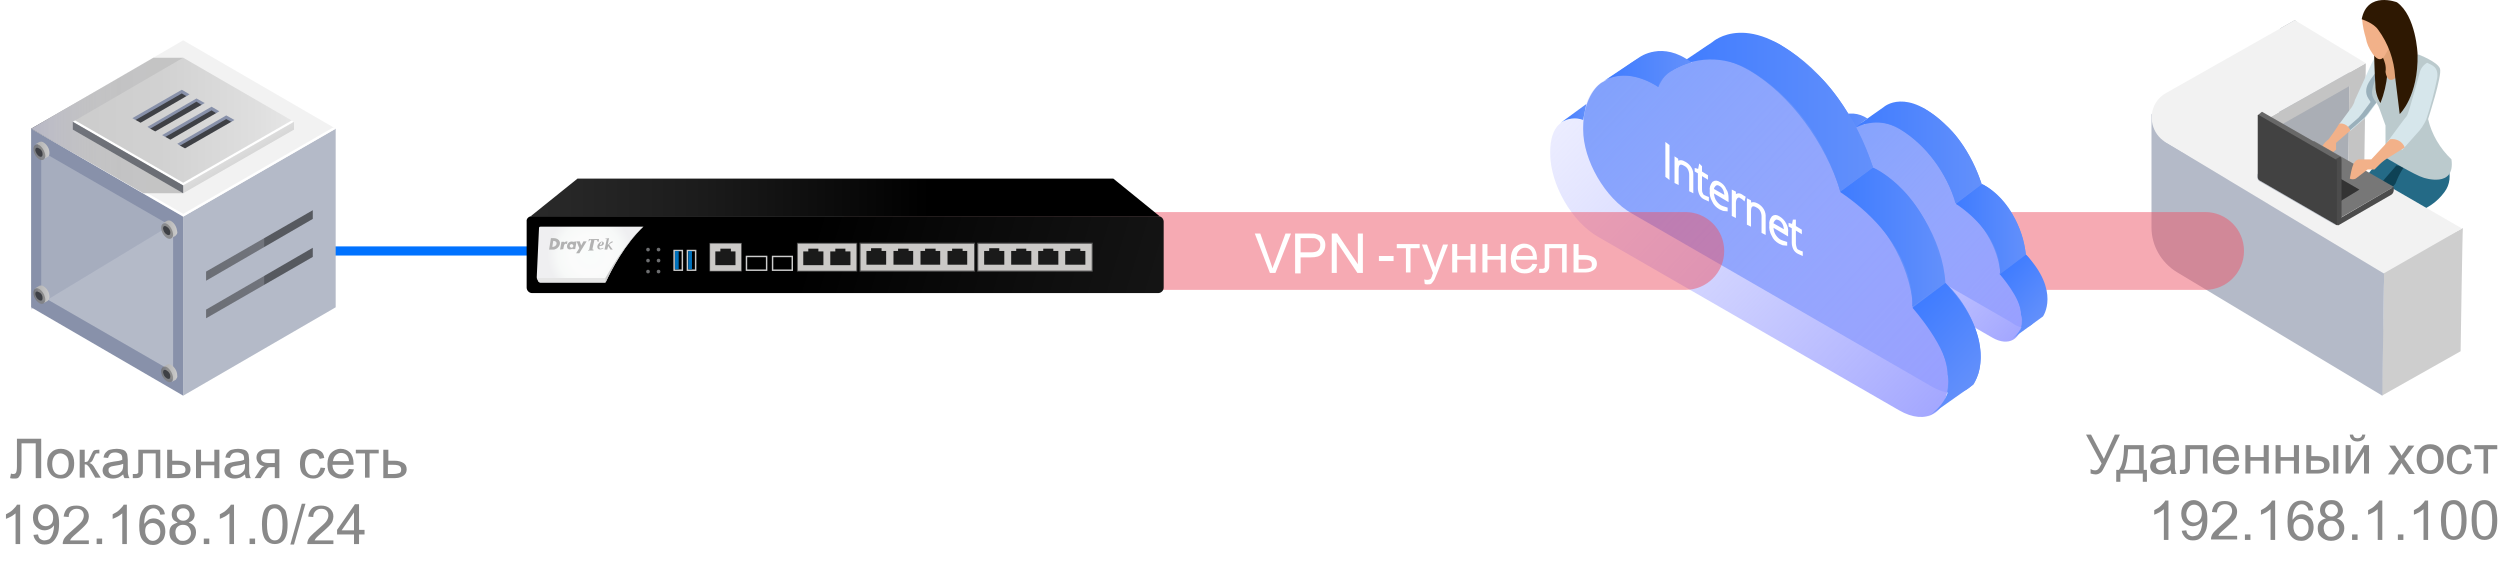 <?xml version="1.0" encoding="UTF-8"?> <!-- Generator: Adobe Illustrator 25.3.1, SVG Export Plug-In . SVG Version: 6.00 Build 0) --> <svg xmlns="http://www.w3.org/2000/svg" xmlns:xlink="http://www.w3.org/1999/xlink" id="圖層_1" x="0px" y="0px" viewBox="0 0 545.9 124.6" style="enable-background:new 0 0 545.9 124.6;" xml:space="preserve"> <style type="text/css"> .st0{fill:#F2B189;} .st1{fill:#246A86;} .st2{fill:#0E4255;} .st3{fill:#AAAEB5;} .st4{fill:#C4C4C4;} .st5{fill:#CECECE;} .st6{fill:#B4BAC8;} .st7{fill:#F2F2F2;} .st8{fill:#D6E6EB;} .st9{fill:#9AB0BB;} .st10{fill:#BBCACD;} .st11{fill:#2E1802;} .st12{fill:#E2A479;} .st13{fill:#777777;} .st14{fill:#333333;} .st15{fill:#4C4C4C;} .st16{fill:#BDC2CB;} .st17{fill:#686868;} .st18{fill:#424242;} .st19{opacity:0.5;} .st20{fill:url(#SVGID_1_);} .st21{enable-background:new ;} .st22{fill:#898989;} .st23{fill:#6390FB;} .st24{fill:url(#SVGID_2_);} .st25{fill:url(#SVGID_3_);} .st26{fill:url(#SVGID_4_);} .st27{fill:url(#SVGID_5_);} .st28{fill:url(#SVGID_6_);} .st29{fill:url(#SVGID_7_);} .st30{fill:url(#SVGID_8_);} .st31{fill:url(#SVGID_9_);} .st32{fill:url(#SVGID_10_);} .st33{fill:url(#SVGID_11_);} .st34{fill:url(#SVGID_12_);} .st35{fill:url(#SVGID_13_);} .st36{fill:#FFFFFF;stroke:#FFFFFF;stroke-width:0.5;stroke-miterlimit:10;} .st37{fill:url(#SVGID_14_);} .st38{fill:#FFFFFF;} .st39{fill:none;stroke:#0072FF;stroke-width:2;stroke-linecap:round;} .st40{fill:#8891AA;} .st41{fill:url(#SVGID_15_);} .st42{fill:url(#SVGID_16_);} .st43{fill:url(#SVGID_17_);} .st44{opacity:0.78;fill:url(#SVGID_18_);enable-background:new ;} .st45{fill:url(#SVGID_19_);} .st46{fill:url(#SVGID_20_);} .st47{fill:url(#SVGID_21_);} .st48{fill:#3E4045;} .st49{opacity:0.32;} .st50{fill:url(#SVGID_22_);} .st51{opacity:0.78;fill:url(#SVGID_23_);enable-background:new ;} .st52{fill:url(#SVGID_24_);} .st53{opacity:0.78;fill:url(#SVGID_25_);enable-background:new ;} .st54{fill:url(#SVGID_26_);} .st55{opacity:0.78;fill:url(#SVGID_27_);enable-background:new ;} .st56{fill:url(#SVGID_28_);} .st57{opacity:0.78;fill:url(#SVGID_29_);enable-background:new ;} .st58{fill:url(#SVGID_30_);} .st59{fill:url(#SVGID_31_);} .st60{stroke:#CCCCCC;stroke-width:0.319;stroke-miterlimit:10;} .st61{fill:#CBC9C7;stroke:#4D4D4D;stroke-width:0.12;stroke-miterlimit:10;} .st62{fill:#CBC9C7;stroke:#4D4D4D;stroke-width:0.229;stroke-miterlimit:10;} .st63{fill:#1A1A1A;} .st64{fill:#CBC9C7;stroke:#4D4D4D;stroke-width:0.165;stroke-miterlimit:10;} .st65{fill:#6D6E70;} .st66{fill:url(#SVGID_32_);} .st67{fill-rule:evenodd;clip-rule:evenodd;fill:#B2B2B2;} .st68{fill:#E5E5E5;} .st69{fill:#CBCBCB;} .st70{fill:#0071BC;} </style> <path class="st0" d="M516,65.3c-0.4,2.2-1.1,4.3-2.3,6.2c0,0-0.2-0.2-0.5,1.6c0,0-1.3,1.6,0.5,1.6c0.7,0,1.5-0.1,2.2-0.3 c2.5-0.5,2.5-3,2.8-5.2v-4L516,65.3z"></path> <path class="st0" d="M510.4,62.3c1.3,0.6,2.1,2,1.9,3.4c-0.2,1.4-0.2,2.8,0,4.2c0,0.8-0.2,1.6-0.4,2.4c0,0,0.5,2-1.1,1.3 c-0.8-0.6-1.6-1.2-2.2-2c-1-0.9-0.7-1.6-0.3-2.8c0.3-0.8,0.6-1.7,0.8-2.5l1.3-4.1L510.4,62.3z"></path> <path class="st1" d="M523.3,34.2l-2.7-0.6c0,0-7.7,9.8-9.7,11.7s-1.9,2.5-1.6,4.6c0.3,1.1,0.5,2.2,0.5,3.4 c-0.1,1.4-0.3,9.3-0.8,11.5c0,0,0.9,1.4,3,0.6c0,0,1.5-0.3,1.8-1.2s1.4-11.9,0.8-13.8s10.3-7.9,10.3-7.9l5-3.9L523.3,34.2z"></path> <path class="st2" d="M525,42.4l5-3.9l-2.7-1.7l-4-0.7l-10.8,12.4c-0.2,0.9-0.2,1.8,0,2.7l-0.6,14.1h0.1c0,0,1.5-0.3,1.8-1.2 s1.4-11.9,0.8-13.8S525,42.4,525,42.4z"></path> <path class="st1" d="M531.3,34.2c0.9,0.4,2.8,1.3,3.2,2.1c0.7,1.9,0.5,4-0.7,5.6c-0.8,1.1-1.8,2.1-3,2.9l-9.2,5.5l-0.4,0.2 c0,0-0.4,13.4-1.9,17c-1.3,1.3-3.3,1.3-4.6,0l0,0c0,0,0.9-11.4,0.7-13.3s-0.7-5,0.8-6.2l6.8-7.8C523.1,40.4,525.5,31.8,531.3,34.2z"></path> <polygon class="st3" points="501.1,4.4 513.1,14.8 512.7,42.6 497.5,33.2 497.9,6.2 "></polygon> <polygon class="st4" points="516.6,13.8 516.2,40.6 512.7,42.6 513,18.8 482.9,35.9 482.5,59.6 479,61.6 479.4,34.8 "></polygon> <path class="st5" d="M537.8,49.8l-17.2,9l-0.5,27.6l17.2-9.7C537.3,76.7,537.7,49.8,537.8,49.8z"></path> <path class="st6" d="M469.8,24.8l2.9,6.1l47.9,27.9l-0.4,27.6l-44.9-27c-3.4-2.1-5.5-5.8-5.5-9.7L469.8,24.8z"></path> <path class="st7" d="M473,20.3l28.1-15.9l15.5,9.4l-21,11.8l42,24.3l-17.1,9.8L472.8,31c-2.9-1.8-3.8-5.6-2.1-8.5 C471.3,21.5,472.1,20.8,473,20.3z"></path> <path class="st8" d="M519.1,11.9c0,0-0.3,0.1-1.3,2.1l-3.6,7.9c-0.1,0.5-0.3,0.9-0.6,1.4l-2.8,3.8c1,0.1,1.9,0.7,2.4,1.5l3.2-2.8 c0,0,0.8-0.9,1.2-1.5L520,21L519.1,11.9z"></path> <path class="st9" d="M519.1,11.9l-0.5,9.1l-2.4,3.2c-0.4,0.6-1.2,1.5-1.2,1.5l-2.4,2.1c0.2,0.2,0.4,0.4,0.5,0.7l3.2-2.8 c0,0,0.8-0.9,1.2-1.5l2.4-3.2L519.1,11.9z"></path> <path class="st9" d="M518.8,22.5l1.1-8.8c-0.6,2.1-2.9,3.7-3.2,5.8c-0.2,1.7,0.8,2.2,1.4,3.6L518.8,22.5z"></path> <path class="st10" d="M520.4,13c-0.5,2.1-2.1,4.5-2.4,6.7c-0.3,1.9,1,2.3,1.6,4.1l1.3,3.6v7c0,0,6.5,3.9,8.3,4.4c0,0,7,2.4,6.1-4 c-2.5-2.4-4.3-5.4-5.1-8.8c0,0,3.1-9.5,2.6-11s-4.7-3.1-4.7-3.1L520.4,13z"></path> <path class="st11" d="M518.4,11.3c0,0,0.1,4.8,0.3,7.4c0,1.3,0.4,2.7,1.1,3.8c0.8-2,1.3-4.2,1.5-6.3c0.1-3.1-0.2-3.8-0.9-4.8 L518.4,11.3z"></path> <path class="st8" d="M525,26l-3.7,5c1.3,0,2.5,0.7,3.2,1.8l3.2-3.6c0.9-0.9,1.6-2,2.1-3.1c1-3,1.8-6.1,2.4-9.1 c0.3-2.6-1.4-2.8-2.2-3.3c-0.9,0.5-1.5,1.4-1.7,2.4c0,0-2.2,8.1-2.6,8.9C525.6,25.3,525.3,25.7,525,26z"></path> <path class="st12" d="M519.3,10.9c0,0,2,2.4,1.6,4.8c0,0,0.4,3.5,2.9,0.6v-7L519.3,10.9z"></path> <path class="st0" d="M515.8,4.2c0.1,1.4,0.4,2.8,0.8,4.1c0.2,1.2,0.7,2.3,1.4,3.3c0,0,1.6,2.7,2.8,0.4l2.1-3.5c0,0,0.2-6-3.6-5.9 C519.3,2.7,516.6,1.5,515.8,4.2z"></path> <path class="st11" d="M524,24.9c0,0,4.1-3.8,3.9-13.1c0,0-0.3-8.3-4.5-11.3c0,0-6.5-2.5-7.7,3.7c0,0,2.6,0.8,3.6,2.3 c2.2,3,3.5,6.6,3.7,10.3L524,24.9z"></path> <path class="st0" d="M510.8,27c-0.7,1.2-1.5,2.3-2.3,3.4c-1.1,0.8-1.9,2-2.1,3.4c0,0-0.5,1.4,0,1.5c0,0,1.5,0.9,2.1-1.4l1.6-1.2 v-1.5l3.1-2.7C512.9,27.5,511.8,26.8,510.8,27z"></path> <g> <polygon class="st13" points="522.7,40.8 510.3,48 493,37.9 505.3,30.8 "></polygon> <polygon class="st14" points="515.2,41.4 508.8,45.3 498.4,39.3 504.8,35.4 "></polygon> <path class="st15" d="M522.7,40.8v0.7c0,0.4-0.2,0.8-0.5,1l-11.6,6.7c-0.1,0-0.2,0-0.2-0.1c0,0,0,0,0-0.1v-1L522.7,40.8z"></path> <path class="st16" d="M510.3,48v0.7c0,0.2-0.2,0.3-0.4,0.3c-0.1,0-0.1,0-0.2,0l-16.3-9.4c-0.3-0.2-0.5-0.5-0.5-0.9V38L510.3,48z"></path> </g> <g> <path class="st17" d="M510.3,35.2l0.7-0.6c0.1-0.1,0.1-0.2,0.1-0.3c0,0,0,0-0.1-0.1l-16.9-9.7c-0.1-0.1-0.2-0.1-0.3,0l-0.6,0.5 c-0.3,0.2-0.1,0.4-0.1,0.4L510.3,35.2z"></path> <path class="st15" d="M510.5,49.1l0.7-0.4l0.1-0.1V34.8c0-0.2-0.1-0.5-0.3-0.6l-0.9,0.5l-0.1,0.1V49 C510.1,49.2,510.3,49.2,510.5,49.1z"></path> </g> <path class="st18" d="M493,25.2v13.5c0,0.3,0.2,0.6,0.4,0.7L510,49c0.1,0.1,0.2,0,0.3-0.1v-0.1V35.3c0-0.2-0.1-0.4-0.3-0.5 l-16.8-9.7C493.1,25,493,25.1,493,25.2L493,25.2z"></path> <path class="st0" d="M517.8,34.8H515c0,0-0.6,0.1-1.1,1c-0.4,1-0.6,2.1-0.8,3.2c0.4,0.2,0.9,0.2,1.3,0l2.6-2h1.5l1-1 c0.7-0.7,1.5-1.3,2.4-1.8l3.2-2c-0.5-1.3-1.8-2-3.2-1.8L517.8,34.8z"></path> <g class="st19"> <linearGradient id="SVGID_1_" gradientUnits="userSpaceOnUse" x1="441.49" y1="696.8" x2="413.37" y2="696.8" gradientTransform="matrix(1 0 0 1 0 -642)"> <stop offset="0" style="stop-color:#EE5568"></stop> <stop offset="0.12" style="stop-color:#EF5C6D"></stop> <stop offset="0.29" style="stop-color:#F1707B"></stop> <stop offset="0.5" style="stop-color:#F59092"></stop> <stop offset="0.73" style="stop-color:#FABDB2"></stop> <stop offset="0.91" style="stop-color:#FFE5CE"></stop> </linearGradient> <path class="st20" d="M481.5,63.3H430c-4.7,0-8.5-3.8-8.5-8.5s3.8-8.5,8.5-8.5h51.5c4.7,0,8.5,3.8,8.5,8.5S486.2,63.3,481.5,63.3 L481.5,63.3z"></path> </g> <g class="st21"> <path class="st22" d="M455.5,94.9h1.1l2.8,5.3l2.4-5.3h1.1l-3.2,6.7c-0.4,0.8-0.7,1.4-1,1.6s-0.6,0.4-1.1,0.4 c-0.3,0-0.7-0.1-1.1-0.2v-1c0.3,0.2,0.6,0.3,1,0.3c0.3,0,0.5-0.1,0.7-0.3s0.4-0.6,0.7-1.2L455.5,94.9z"></path> <path class="st22" d="M463.8,97.2h4.3v5.4h0.7v2.6h-0.9v-1.8H463v1.8h-0.9v-2.6h0.6C463.5,101.6,463.8,99.8,463.8,97.2z M464.7,98.1c-0.1,2-0.4,3.5-0.9,4.5h3.3v-4.5H464.7z"></path> <path class="st22" d="M474,102.7c-0.4,0.3-0.8,0.6-1.1,0.7s-0.7,0.2-1.2,0.2c-0.7,0-1.2-0.2-1.6-0.5s-0.6-0.8-0.6-1.3 c0-0.3,0.1-0.6,0.2-0.8s0.3-0.5,0.5-0.6s0.5-0.3,0.8-0.3c0.2-0.1,0.5-0.1,0.9-0.2c0.9-0.1,1.5-0.2,1.9-0.4c0-0.1,0-0.2,0-0.3 c0-0.4-0.1-0.7-0.3-0.9c-0.3-0.2-0.7-0.4-1.2-0.4c-0.5,0-0.9,0.1-1.1,0.3s-0.4,0.5-0.5,0.9l-1-0.1c0.1-0.4,0.2-0.8,0.5-1.1 s0.5-0.5,0.9-0.6s0.9-0.2,1.4-0.2c0.5,0,1,0.1,1.3,0.2s0.6,0.3,0.7,0.5s0.3,0.4,0.3,0.7c0,0.2,0.1,0.5,0.1,1v1.4c0,1,0,1.6,0.1,1.9 s0.1,0.5,0.3,0.7h-1.1C474.1,103.2,474,103,474,102.7z M473.9,100.3c-0.4,0.2-1,0.3-1.7,0.4c-0.4,0.1-0.7,0.1-0.9,0.2 s-0.3,0.2-0.4,0.3s-0.1,0.3-0.1,0.5c0,0.3,0.1,0.5,0.3,0.7s0.5,0.3,0.9,0.3c0.4,0,0.8-0.1,1.1-0.3s0.5-0.4,0.7-0.7 c0.1-0.2,0.2-0.6,0.2-1.1V100.3z"></path> <path class="st22" d="M477.1,97.2h4.9v6.2h-1v-5.3h-2.8v3.1c0,0.7,0,1.2-0.1,1.4s-0.2,0.4-0.4,0.6s-0.5,0.3-0.9,0.3 c-0.2,0-0.5,0-0.8,0v-0.9h0.5c0.2,0,0.4,0,0.5-0.1s0.2-0.1,0.2-0.2s0-0.4,0-1V97.2z"></path> <path class="st22" d="M487.9,101.5l1.1,0.1c-0.2,0.6-0.5,1.1-1,1.5s-1.1,0.5-1.8,0.5c-0.9,0-1.6-0.3-2.2-0.8s-0.8-1.3-0.8-2.4 c0-1,0.3-1.9,0.8-2.4s1.2-0.9,2.1-0.9c0.8,0,1.5,0.3,2,0.8s0.8,1.4,0.8,2.4c0,0.1,0,0.2,0,0.3h-4.6c0,0.7,0.2,1.2,0.6,1.6 s0.8,0.5,1.3,0.5c0.4,0,0.7-0.1,1-0.3S487.7,101.9,487.9,101.5z M484.4,99.8h3.5c0-0.5-0.2-0.9-0.4-1.2c-0.3-0.4-0.8-0.6-1.3-0.6 c-0.5,0-0.9,0.2-1.2,0.5S484.5,99.2,484.4,99.8z"></path> <path class="st22" d="M490.3,97.2h1.1v2.6h2.9v-2.6h1.1v6.2h-1.1v-2.8h-2.9v2.8h-1.1V97.2z"></path> <path class="st22" d="M496.9,97.2h1.1v2.6h2.9v-2.6h1.1v6.2h-1.1v-2.8H498v2.8h-1.1V97.2z"></path> <path class="st22" d="M503.6,97.2h1.1v2.4h1.3c0.9,0,1.5,0.2,2,0.5s0.7,0.8,0.7,1.4c0,0.5-0.2,1-0.6,1.3s-1,0.6-1.9,0.6h-2.6V97.2z M504.6,102.6h1.1c0.7,0,1.1-0.1,1.4-0.2s0.4-0.4,0.4-0.8c0-0.3-0.1-0.5-0.3-0.7s-0.7-0.3-1.4-0.3h-1.2V102.6z M509.5,97.2h1.1v6.2 h-1.1V97.2z"></path> <path class="st22" d="M512.2,97.2h1.1v4.7l2.9-4.7h1.1v6.2h-1.1v-4.7l-2.9,4.7h-1.1V97.2z M515.8,94.9h0.7 c-0.1,0.5-0.2,0.9-0.5,1.1s-0.7,0.4-1.2,0.4c-0.5,0-0.9-0.1-1.2-0.4s-0.5-0.6-0.5-1.1h0.7c0.1,0.3,0.2,0.5,0.3,0.6s0.4,0.2,0.7,0.2 c0.3,0,0.6-0.1,0.7-0.2S515.8,95.2,515.8,94.9z"></path> <path class="st22" d="M521.5,103.5l2.3-3.2l-2.1-3h1.3l1,1.5c0.2,0.3,0.3,0.5,0.4,0.7c0.2-0.3,0.3-0.5,0.5-0.7l1-1.5h1.3l-2.2,2.9 l2.3,3.3H526l-1.3-1.9l-0.3-0.5l-1.6,2.5H521.5z"></path> <path class="st22" d="M527.7,100.3c0-1.2,0.3-2,1-2.6c0.5-0.5,1.2-0.7,2-0.7c0.9,0,1.6,0.3,2.1,0.8s0.8,1.3,0.8,2.3 c0,0.8-0.1,1.4-0.4,1.9s-0.6,0.8-1,1.1s-1,0.4-1.5,0.4c-0.9,0-1.6-0.3-2.1-0.8S527.7,101.4,527.7,100.3z M528.8,100.3 c0,0.8,0.2,1.4,0.5,1.8s0.8,0.6,1.3,0.6c0.5,0,1-0.2,1.3-0.6s0.5-1,0.5-1.8c0-0.8-0.2-1.4-0.5-1.7s-0.8-0.6-1.3-0.6 c-0.5,0-1,0.2-1.3,0.6S528.8,99.6,528.8,100.3z"></path> <path class="st22" d="M538.8,101.2l1,0.1c-0.1,0.7-0.4,1.3-0.9,1.7s-1,0.6-1.7,0.6c-0.9,0-1.5-0.3-2.1-0.8s-0.8-1.4-0.8-2.4 c0-0.7,0.1-1.3,0.3-1.8s0.6-0.9,1-1.1s1-0.4,1.5-0.4c0.7,0,1.2,0.2,1.7,0.5s0.7,0.8,0.8,1.5l-1,0.2c-0.1-0.4-0.3-0.7-0.5-0.9 s-0.5-0.3-0.9-0.3c-0.5,0-1,0.2-1.3,0.6s-0.5,1-0.5,1.8c0,0.8,0.2,1.4,0.5,1.8s0.7,0.6,1.3,0.6c0.4,0,0.8-0.1,1-0.4 S538.7,101.7,538.8,101.2z"></path> <path class="st22" d="M540.2,97.2h5.1v0.9h-2v5.3h-1v-5.3h-2V97.2z"></path> </g> <g class="st21"> <path class="st22" d="M473.6,117.9h-1.1v-6.7c-0.3,0.2-0.6,0.5-1,0.7s-0.8,0.4-1.1,0.5v-1c0.6-0.3,1.1-0.6,1.5-1s0.8-0.8,0.9-1.1 h0.7V117.9z"></path> <path class="st22" d="M476.4,115.9l1-0.1c0.1,0.5,0.2,0.8,0.5,1s0.6,0.3,0.9,0.3c0.3,0,0.6-0.1,0.9-0.2s0.4-0.3,0.6-0.6 s0.3-0.6,0.4-1s0.2-0.9,0.2-1.3c0,0,0-0.1,0-0.2c-0.2,0.3-0.5,0.6-0.9,0.8s-0.8,0.3-1.2,0.3c-0.7,0-1.3-0.3-1.8-0.8s-0.7-1.2-0.7-2 c0-0.9,0.3-1.6,0.8-2.1s1.2-0.8,1.9-0.8c0.6,0,1.1,0.2,1.5,0.5s0.8,0.7,1.1,1.3s0.4,1.4,0.4,2.4c0,1.1-0.1,2-0.4,2.6 s-0.6,1.1-1.1,1.5s-1,0.5-1.7,0.5c-0.7,0-1.2-0.2-1.6-0.6S476.5,116.5,476.4,115.9z M480.8,112.1c0-0.6-0.2-1.1-0.5-1.4 s-0.7-0.5-1.2-0.5c-0.5,0-0.9,0.2-1.2,0.6s-0.5,0.9-0.5,1.5c0,0.5,0.2,1,0.5,1.3s0.7,0.5,1.2,0.5c0.5,0,0.9-0.2,1.2-0.5 S480.8,112.7,480.8,112.1z"></path> <path class="st22" d="M488.5,116.8v1h-5.7c0-0.3,0-0.5,0.1-0.7c0.1-0.4,0.4-0.8,0.7-1.1s0.8-0.8,1.4-1.3c0.9-0.8,1.6-1.4,1.9-1.8 s0.5-0.9,0.5-1.3c0-0.4-0.1-0.8-0.4-1.1s-0.7-0.4-1.2-0.4c-0.5,0-0.9,0.2-1.2,0.5s-0.5,0.7-0.5,1.3l-1.1-0.1 c0.1-0.8,0.4-1.4,0.8-1.8s1.1-0.6,2-0.6c0.8,0,1.5,0.2,2,0.7s0.7,1,0.7,1.7c0,0.3-0.1,0.7-0.2,1s-0.4,0.7-0.7,1s-0.9,0.9-1.6,1.5 c-0.6,0.5-1,0.9-1.2,1.1s-0.3,0.4-0.4,0.6H488.5z"></path> <path class="st22" d="M490.2,117.9v-1.2h1.2v1.2H490.2z"></path> <path class="st22" d="M496.9,117.9h-1.1v-6.7c-0.3,0.2-0.6,0.5-1,0.7s-0.8,0.4-1.1,0.5v-1c0.6-0.3,1.1-0.6,1.5-1s0.8-0.8,0.9-1.1 h0.7V117.9z"></path> <path class="st22" d="M505.1,111.4l-1,0.1c-0.1-0.4-0.2-0.7-0.4-0.9c-0.3-0.3-0.6-0.5-1.1-0.5c-0.3,0-0.6,0.1-0.9,0.3 c-0.3,0.2-0.6,0.6-0.8,1.1s-0.3,1.1-0.3,2c0.3-0.4,0.6-0.7,0.9-0.9s0.8-0.3,1.2-0.3c0.7,0,1.3,0.3,1.8,0.8s0.7,1.2,0.7,2 c0,0.5-0.1,1-0.3,1.5s-0.6,0.8-1,1.1s-0.9,0.4-1.4,0.4c-0.9,0-1.6-0.3-2.2-1s-0.8-1.7-0.8-3.2c0-1.7,0.3-2.9,0.9-3.6 c0.5-0.7,1.3-1,2.2-1c0.7,0,1.2,0.2,1.7,0.6S505,110.7,505.1,111.4z M500.8,115.1c0,0.4,0.1,0.7,0.2,1s0.4,0.6,0.6,0.8 s0.6,0.3,0.9,0.3c0.4,0,0.8-0.2,1.1-0.5s0.5-0.8,0.5-1.5c0-0.6-0.2-1.1-0.5-1.4s-0.7-0.5-1.2-0.5c-0.5,0-0.9,0.2-1.2,0.5 S500.8,114.5,500.8,115.1z"></path> <path class="st22" d="M507.9,113.2c-0.4-0.2-0.8-0.4-1-0.7s-0.3-0.7-0.3-1.1c0-0.6,0.2-1.2,0.7-1.6s1-0.6,1.8-0.6 c0.8,0,1.4,0.2,1.8,0.7s0.7,1,0.7,1.6c0,0.4-0.1,0.7-0.3,1s-0.5,0.5-1,0.7c0.5,0.2,0.9,0.4,1.2,0.8s0.4,0.8,0.4,1.4 c0,0.7-0.3,1.4-0.8,1.9s-1.2,0.8-2.1,0.8s-1.5-0.3-2.1-0.8s-0.8-1.1-0.8-1.9c0-0.6,0.1-1,0.4-1.4S507.4,113.3,507.9,113.2z M507.4,115.4c0,0.3,0.1,0.6,0.2,0.9s0.4,0.5,0.6,0.7s0.6,0.2,0.9,0.2c0.5,0,0.9-0.2,1.2-0.5s0.5-0.7,0.5-1.2 c0-0.5-0.2-0.9-0.5-1.3s-0.8-0.5-1.3-0.5c-0.5,0-0.9,0.2-1.2,0.5S507.4,114.9,507.4,115.4z M507.7,111.4c0,0.4,0.1,0.7,0.4,1 s0.6,0.4,1,0.4c0.4,0,0.7-0.1,1-0.4s0.4-0.6,0.4-0.9c0-0.4-0.1-0.7-0.4-1s-0.6-0.4-1-0.4c-0.4,0-0.7,0.1-1,0.4 S507.7,111.1,507.7,111.4z"></path> <path class="st22" d="M513.6,117.9v-1.2h1.2v1.2H513.6z"></path> <path class="st22" d="M520.3,117.9h-1.1v-6.7c-0.3,0.2-0.6,0.5-1,0.7s-0.8,0.4-1.1,0.5v-1c0.6-0.3,1.1-0.6,1.5-1s0.8-0.8,0.9-1.1 h0.7V117.9z"></path> <path class="st22" d="M523.6,117.9v-1.2h1.2v1.2H523.6z"></path> <path class="st22" d="M530.3,117.9h-1.1v-6.7c-0.3,0.2-0.6,0.5-1,0.7s-0.8,0.4-1.1,0.5v-1c0.6-0.3,1.1-0.6,1.5-1s0.8-0.8,0.9-1.1 h0.7V117.9z"></path> <path class="st22" d="M533,113.6c0-1,0.1-1.8,0.3-2.5s0.5-1.1,0.9-1.4s0.9-0.5,1.6-0.5c0.5,0,0.9,0.1,1.2,0.3s0.6,0.5,0.9,0.8 s0.4,0.8,0.5,1.3s0.2,1.2,0.2,2c0,1-0.1,1.8-0.3,2.4s-0.5,1.1-0.9,1.4s-0.9,0.5-1.6,0.5c-0.8,0-1.5-0.3-2-0.9 C533.3,116.4,533,115.2,533,113.6z M534.1,113.6c0,1.4,0.2,2.3,0.5,2.8s0.7,0.7,1.2,0.7s0.9-0.2,1.2-0.7s0.5-1.4,0.5-2.8 c0-1.4-0.2-2.4-0.5-2.8s-0.7-0.7-1.2-0.7c-0.5,0-0.9,0.2-1.2,0.6C534.3,111.2,534.1,112.2,534.1,113.6z"></path> <path class="st22" d="M539.7,113.6c0-1,0.1-1.8,0.3-2.5s0.5-1.1,0.9-1.4s0.9-0.5,1.6-0.5c0.5,0,0.9,0.1,1.2,0.3s0.6,0.5,0.9,0.8 s0.4,0.8,0.5,1.3s0.2,1.2,0.2,2c0,1-0.1,1.8-0.3,2.4s-0.5,1.1-0.9,1.4s-0.9,0.5-1.6,0.5c-0.8,0-1.5-0.3-2-0.9 C540,116.4,539.7,115.2,539.7,113.6z M540.8,113.6c0,1.4,0.2,2.3,0.5,2.8s0.7,0.7,1.2,0.7s0.9-0.2,1.2-0.7s0.5-1.4,0.5-2.8 c0-1.4-0.2-2.4-0.5-2.8s-0.7-0.7-1.2-0.7c-0.5,0-0.9,0.2-1.2,0.6C540.9,111.2,540.8,112.2,540.8,113.6z"></path> </g> <path class="st23" d="M420.6,24c-2.4-1.9-11.4-1-13.5,3.2c-0.2-0.1-0.3-0.2-0.5-0.3c-4.9-2.8-6.6,0-11.2,2.8 c-1.2,0.5-2.8,2.8-2.8,6.2v0.2c0.2,4.6,2.7,8.7,6.5,11.2l40.1,23.1c5.5,4.1,6.5-4.4,6.5-3.7v-0.2c0-3.4-0.7-8.5-3.4-11 c-0.3-5.7-4.3-12.3-9.1-15.1l-0.5-0.2C430.7,33.6,426.1,27.1,420.6,24z"></path> <linearGradient id="SVGID_2_" gradientUnits="userSpaceOnUse" x1="369.163" y1="648.324" x2="446.503" y2="719.475" gradientTransform="matrix(1 0 0 1 0 -642)"> <stop offset="1.000000e-02" style="stop-color:#D6D9FF;stop-opacity:0"></stop> <stop offset="1" style="stop-color:#989CFF"></stop> </linearGradient> <path class="st24" d="M415,28.3c-5.5-3.1-10.1-2-12.2,2.2l-0.5-0.3c-4.9-2.8-9.2-0.6-9.5,4.7c-2.7-0.7-4.4,0.9-4.4,4.3v0.2 c0.3,4.6,2.7,8.7,6.5,11.2L435,73.7c3.6,2.1,6.5,0.4,6.5-3.7v-0.2c-0.2-3.8-1.9-7.4-4.7-9.9c-0.3-5.7-4.3-12.3-9.1-15.1l-0.5-0.2 C425.1,37.9,420.4,31.4,415,28.3z"></path> <linearGradient id="SVGID_3_" gradientUnits="userSpaceOnUse" x1="435.903" y1="702.675" x2="445.63" y2="711.623" gradientTransform="matrix(1 0 0 1 0 -642)"> <stop offset="1.000000e-02" style="stop-color:#3F7CFF"></stop> <stop offset="1" style="stop-color:#6390FB"></stop> </linearGradient> <path class="st25" d="M438.8,74.4l7.3-5.3c0,0,3.9-5.5-3.8-13.6l-5.7,4.3c0,0,4.9,5.5,4.7,8.9C441.4,68.8,442.8,71.7,438.8,74.4z"></path> <linearGradient id="SVGID_4_" gradientUnits="userSpaceOnUse" x1="427.06" y1="692.05" x2="442.36" y2="692.05" gradientTransform="matrix(1 0 0 1 0 -642)"> <stop offset="1.000000e-02" style="stop-color:#3F7CFF"></stop> <stop offset="1" style="stop-color:#6390FB"></stop> </linearGradient> <path class="st26" d="M427.1,44.5l5.7-4.3c0,0,7.8,3.2,9.6,15.4l-5.7,4.3C436.7,59.8,437.7,51.7,427.1,44.5z"></path> <linearGradient id="SVGID_5_" gradientUnits="userSpaceOnUse" x1="404.3" y1="675.286" x2="432.76" y2="675.286" gradientTransform="matrix(1 0 0 1 0 -642)"> <stop offset="1.000000e-02" style="stop-color:#3F7CFF"></stop> <stop offset="1" style="stop-color:#6390FB"></stop> </linearGradient> <path class="st27" d="M404.3,28.4l1.6-1.2l5.4-3.8c0,0,5-4.6,13.6,4c0,0,4.4,3.2,7.8,12.7l-5.7,4.3c-1.9-6.7-6.2-12.5-12.1-16.2 C411.7,26.2,407.5,26.3,404.3,28.4z"></path> <linearGradient id="SVGID_6_" gradientUnits="userSpaceOnUse" x1="395.5" y1="669.643" x2="407.82" y2="669.643" gradientTransform="matrix(1 0 0 1 0 -642)"> <stop offset="1.000000e-02" style="stop-color:#3F7CFF"></stop> <stop offset="1" style="stop-color:#6390FB"></stop> </linearGradient> <path class="st28" d="M395.5,29.7l6-4.2c2-1.1,4.4-0.9,6.3,0.4c0,0-5.3,3.5-5,4.6C402.8,30.5,398.9,27.6,395.5,29.7z"></path> <linearGradient id="SVGID_7_" gradientUnits="userSpaceOnUse" x1="389.73" y1="675.95" x2="393.17" y2="675.95" gradientTransform="matrix(1 0 0 1 0 -642)"> <stop offset="1.000000e-02" style="stop-color:#3F7CFF"></stop> <stop offset="1" style="stop-color:#6390FB"></stop> </linearGradient> <path class="st29" d="M389.7,35.2l3.4-2.5c0,0-0.3,1.4-0.4,2.2C391.8,34.5,390.6,34.6,389.7,35.2z"></path> <path class="st23" d="M389.2,10.1c-3.9-3-16.6-3.3-19.9,3.6c-0.3-0.2-0.5-0.4-0.8-0.5c-8-4.6-10.8,0-18.3,4.6 c-2,0.9-4.5,4.5-4.5,10.1v0.4c0,6.7,4.8,15,10.6,18.3l65.5,37.8c5.9,3.4,10.6,0.6,10.7-6.1V78c0-5.6-3.3-12.2-7.7-16.2 c-0.5-9.3-7-20.1-15-24.7c-0.3-0.2-0.5-0.3-0.8-0.4C405.7,25.8,398.1,15.2,389.2,10.1z"></path> <linearGradient id="SVGID_8_" gradientUnits="userSpaceOnUse" x1="307.091" y1="621.58" x2="433.601" y2="737.96" gradientTransform="matrix(1 0 0 1 0 -642)"> <stop offset="1.000000e-02" style="stop-color:#D6D9FF;stop-opacity:0"></stop> <stop offset="1" style="stop-color:#989CFF"></stop> </linearGradient> <path class="st30" d="M382,15.4c-8.9-5.1-16.6-3.4-19.9,3.6c-0.3-0.2-0.5-0.4-0.8-0.5c-8-4.6-15-1-15.6,7.7c-4.5-1.1-7.2,1.4-7.2,7 v0.3c0,6.7,4.7,15,10.6,18.3l65.6,37.8c5.9,3.4,10.6,0.6,10.7-6.1v-0.3c0-5.6-3.3-12.2-7.7-16.2c-0.5-9.3-7-20.1-15-24.7 c-0.3-0.2-0.5-0.3-0.8-0.4C398.6,31.2,390.9,20.6,382,15.4z"></path> <linearGradient id="SVGID_9_" gradientUnits="userSpaceOnUse" x1="415.354" y1="711.458" x2="430.964" y2="725.819" gradientTransform="matrix(1 0 0 1 0 -642)"> <stop offset="1.000000e-02" style="stop-color:#3F7CFF"></stop> <stop offset="1" style="stop-color:#6390FB"></stop> </linearGradient> <path class="st31" d="M421,91l9.9-7c0,0,6.3-8.9-6.1-22.2l-7.2,5.4c0,0,8,9,7.7,14.6C425.2,81.7,427.5,86.4,421,91z"></path> <linearGradient id="SVGID_10_" gradientUnits="userSpaceOnUse" x1="401.83" y1="693.8" x2="424.73" y2="693.8" gradientTransform="matrix(1 0 0 1 0 -642)"> <stop offset="1.000000e-02" style="stop-color:#3F7CFF"></stop> <stop offset="1" style="stop-color:#6390FB"></stop> </linearGradient> <path class="st32" d="M401.8,41.9l7.2-5.3c0,0,12.7,5.2,15.7,25.1l-7.2,5.3C417.6,67.1,419.2,53.7,401.8,41.9z"></path> <linearGradient id="SVGID_11_" gradientUnits="userSpaceOnUse" x1="364.6" y1="666.477" x2="409" y2="666.477" gradientTransform="matrix(1 0 0 1 0 -642)"> <stop offset="1.000000e-02" style="stop-color:#3F7CFF"></stop> <stop offset="1" style="stop-color:#6390FB"></stop> </linearGradient> <path class="st33" d="M364.6,15.7l2.6-2l6.7-4.5c0,0,8.2-7.6,22.3,6.5c0,0,7.2,5.3,12.8,20.8l-7.2,5.3c0,0-3.9-17-19.8-26.5 C376.6,12.1,369.8,12.2,364.6,15.7z"></path> <linearGradient id="SVGID_12_" gradientUnits="userSpaceOnUse" x1="350.2" y1="657.069" x2="369.3" y2="657.069" gradientTransform="matrix(1 0 0 1 0 -642)"> <stop offset="1.000000e-02" style="stop-color:#3F7CFF"></stop> <stop offset="1" style="stop-color:#6390FB"></stop> </linearGradient> <path class="st34" d="M350.2,17.7l7.8-5.2c0,0,5-3.7,11.3,1.1c0,0-6.4,1.7-7.2,5.4C362.1,19,355.7,14.4,350.2,17.7z"></path> <linearGradient id="SVGID_13_" gradientUnits="userSpaceOnUse" x1="340.78" y1="666.75" x2="346.41" y2="666.75" gradientTransform="matrix(1 0 0 1 0 -642)"> <stop offset="1.000000e-02" style="stop-color:#3F7CFF"></stop> <stop offset="1" style="stop-color:#6390FB"></stop> </linearGradient> <path class="st35" d="M340.8,26.8l5.6-4.1c0,0-0.5,2.3-0.7,3.5C344.1,25.6,342.3,25.8,340.8,26.8z"></path> <polygon class="st36" points="364.3,31.8 364.3,38.8 363.9,38.5 363.9,31.5 "></polygon> <path class="st36" d="M368,35.6c1,0.6,1.6,1.6,1.5,2.8v3.4l-0.4-0.2v-3.4c0-0.5-0.1-0.9-0.3-1.3c-0.2-0.4-0.5-0.7-0.9-0.9 c-0.5-0.3-0.9-0.4-1.2-0.2s-0.4,0.6-0.4,1.3V40l-0.4-0.2v-5.2l0.3,0.2l0.1,0.8l0,0C366.7,35.1,367.2,35.1,368,35.6z"></path> <path class="st36" d="M371.4,36.4v1.2l1.3,0.8v0.4l-1.3-0.8v3.3c0,0.3,0,0.7,0.2,1c0.1,0.3,0.3,0.5,0.6,0.6c0.2,0.1,0.4,0.2,0.7,0.3 v0.4c-0.2-0.1-0.5-0.2-0.7-0.3c-0.4-0.2-0.7-0.5-0.9-0.9c-0.2-0.4-0.3-0.9-0.3-1.3v-3.4l-0.7-0.4V37l0.7,0.2l0.2-1L371.4,36.4z"></path> <path class="st36" d="M377.2,43.3v0.4l-3.2-1.9c0,0.7,0.1,1.3,0.4,1.9c0.3,0.5,0.7,1,1.2,1.3c0.2,0.1,0.4,0.2,0.7,0.3 c0.2,0.1,0.5,0.1,0.7,0.2v0.4c-0.2,0-0.5-0.1-0.7-0.1c-0.2-0.1-0.5-0.2-0.7-0.3c-0.7-0.4-1.2-0.9-1.5-1.6c-0.4-0.7-0.6-1.5-0.5-2.3 c-0.1-0.6,0.1-1.2,0.5-1.7c0.4-0.3,0.8-0.3,1.4,0.1c0.5,0.3,1,0.8,1.2,1.4C377.1,41.9,377.2,42.6,377.2,43.3z M374,41.4l2.8,1.6 c0-0.6-0.1-1.1-0.3-1.6c-0.2-0.4-0.5-0.8-0.9-1c-0.3-0.2-0.7-0.3-1-0.1C374.2,40.6,374,41,374,41.4"></path> <path class="st36" d="M380.3,42.7c0.2,0.1,0.4,0.3,0.6,0.4l-0.1,0.4c-0.2-0.2-0.4-0.3-0.6-0.4c-0.3-0.3-0.7-0.3-1,0 s-0.4,0.8-0.4,1.2v2.9l-0.4-0.2v-5.2l0.4,0.2v1l0,0c0.1-0.2,0.3-0.4,0.6-0.5C379.7,42.4,380,42.5,380.3,42.7z"></path> <path class="st36" d="M383.8,44.7c1,0.6,1.6,1.6,1.5,2.8v3.4l-0.4-0.2v-3.4c0-0.5-0.1-0.9-0.3-1.3c-0.2-0.4-0.5-0.7-0.9-0.9 c-0.5-0.3-0.9-0.4-1.2-0.2s-0.4,0.6-0.4,1.3v2.9l-0.4-0.2v-5.2l0.4,0.2l0.1,0.8l0,0C382.5,44.3,383.1,44.3,383.8,44.7z"></path> <path class="st36" d="M390.2,50.8v0.4l-3.2-1.9c0,0.7,0.1,1.3,0.4,1.9c0.3,0.5,0.7,1,1.2,1.3c0.2,0.1,0.4,0.2,0.7,0.3 c0.2,0.1,0.5,0.1,0.7,0.2v0.4c-0.2,0-0.5-0.1-0.7-0.1c-0.2-0.1-0.5-0.2-0.7-0.3c-0.7-0.4-1.2-0.9-1.5-1.6c-0.4-0.7-0.6-1.5-0.5-2.3 c-0.1-0.6,0.1-1.2,0.5-1.7c0.4-0.3,0.8-0.3,1.4,0.1c0.5,0.3,1,0.8,1.3,1.4C390.1,49.4,390.3,50.1,390.2,50.8z M387,48.9l2.8,1.6 c0-0.6-0.1-1.1-0.3-1.6c-0.2-0.4-0.5-0.8-0.9-1s-0.8-0.3-1-0.1C387.2,48.1,387,48.5,387,48.9"></path> <path class="st36" d="M391.9,48.2v1.3l1.3,0.8v0.4l-1.3-0.8v3.3c0,0.3,0.1,0.7,0.2,1s0.3,0.5,0.6,0.6c0.2,0.1,0.4,0.2,0.7,0.3v0.4 c-0.2-0.1-0.5-0.2-0.7-0.3c-0.4-0.2-0.7-0.5-0.9-0.9c-0.2-0.4-0.3-0.9-0.3-1.3v-3.3l-0.7-0.4V49l0.7,0.2l0.2-1H391.9z"></path> <g class="st19"> <linearGradient id="SVGID_14_" gradientUnits="userSpaceOnUse" x1="237.19" y1="696.8" x2="156.38" y2="696.8" gradientTransform="matrix(1 0 0 1 0 -642)"> <stop offset="0" style="stop-color:#EE5568"></stop> <stop offset="0.12" style="stop-color:#EF5C6D"></stop> <stop offset="0.29" style="stop-color:#F1707B"></stop> <stop offset="0.5" style="stop-color:#F59092"></stop> <stop offset="0.73" style="stop-color:#FABDB2"></stop> <stop offset="0.91" style="stop-color:#FFE5CE"></stop> </linearGradient> <path class="st37" d="M368,63.3H188.1c-4.7,0-8.5-3.8-8.5-8.5s3.8-8.5,8.5-8.5H368c4.7,0,8.5,3.8,8.5,8.5S372.7,63.3,368,63.3z"></path> </g> <g class="st21"> <path class="st38" d="M277.3,59.6l-3.3-8.6h1.2l2.2,6.2c0.2,0.5,0.3,1,0.5,1.4c0.1-0.5,0.3-0.9,0.5-1.4l2.3-6.2h1.2l-3.4,8.6H277.3 z"></path> <path class="st38" d="M282.8,59.6V51h3.2c0.6,0,1,0,1.3,0.1c0.4,0.1,0.8,0.2,1.1,0.4s0.5,0.5,0.7,0.8s0.3,0.7,0.3,1.2 c0,0.7-0.2,1.3-0.7,1.9s-1.3,0.8-2.5,0.8H284v3.5H282.8z M284,55.1h2.2c0.7,0,1.3-0.1,1.6-0.4s0.5-0.7,0.5-1.2 c0-0.4-0.1-0.7-0.3-0.9s-0.4-0.4-0.7-0.5c-0.2-0.1-0.5-0.1-1.1-0.1H284V55.1z"></path> <path class="st38" d="M290.8,59.6V51h1.2l4.5,6.7V51h1.1v8.6h-1.2l-4.5-6.8v6.8H290.8z"></path> </g> <g class="st21"> <path class="st38" d="M301.1,57v-1.1h3.2V57H301.1z"></path> <path class="st38" d="M304.9,53.3h5.1v0.9h-2v5.3h-1v-5.3h-2V53.3z"></path> <path class="st38" d="M311.1,62l-0.1-1c0.2,0.1,0.4,0.1,0.6,0.1c0.2,0,0.4,0,0.6-0.1s0.3-0.2,0.3-0.3c0.1-0.1,0.2-0.4,0.3-0.8 c0-0.1,0.1-0.1,0.1-0.3l-2.4-6.2h1.1l1.3,3.6c0.2,0.5,0.3,0.9,0.5,1.4c0.1-0.5,0.3-1,0.4-1.4l1.3-3.6h1.1l-2.4,6.3 c-0.3,0.7-0.5,1.2-0.6,1.4c-0.2,0.3-0.4,0.6-0.6,0.8s-0.5,0.2-0.9,0.2C311.5,62.1,311.3,62.1,311.1,62z"></path> <path class="st38" d="M317.1,53.3h1.1v2.6h2.9v-2.6h1.1v6.2h-1.1v-2.8h-2.9v2.8h-1.1V53.3z"></path> <path class="st38" d="M323.7,53.3h1.1v2.6h2.9v-2.6h1.1v6.2h-1.1v-2.8h-2.9v2.8h-1.1V53.3z"></path> <path class="st38" d="M334.6,57.6l1.1,0.1c-0.2,0.6-0.5,1.1-1,1.5s-1.1,0.5-1.8,0.5c-0.9,0-1.6-0.3-2.2-0.8s-0.8-1.3-0.8-2.4 c0-1,0.3-1.9,0.8-2.4s1.2-0.9,2.1-0.9c0.8,0,1.5,0.3,2,0.8s0.8,1.4,0.8,2.4c0,0.1,0,0.2,0,0.3h-4.6c0,0.7,0.2,1.2,0.6,1.6 s0.8,0.5,1.3,0.5c0.4,0,0.7-0.1,1-0.3S334.5,58,334.6,57.6z M331.2,55.9h3.5c0-0.5-0.2-0.9-0.4-1.2c-0.3-0.4-0.8-0.6-1.3-0.6 c-0.5,0-0.9,0.2-1.2,0.5S331.2,55.3,331.2,55.9z"></path> <path class="st38" d="M337.2,53.3h4.9v6.2h-1v-5.3h-2.8v3.1c0,0.7,0,1.2-0.1,1.4s-0.2,0.4-0.4,0.6s-0.5,0.3-0.9,0.3 c-0.2,0-0.5,0-0.8,0v-0.9h0.5c0.2,0,0.4,0,0.5-0.1s0.2-0.1,0.2-0.2s0-0.4,0-1V53.3z"></path> <path class="st38" d="M343.6,53.3h1.1v2.4h1.3c0.9,0,1.5,0.2,2,0.5s0.7,0.8,0.7,1.4c0,0.5-0.2,1-0.6,1.3s-1,0.6-1.9,0.6h-2.6V53.3z M344.7,58.7h1.1c0.7,0,1.1-0.1,1.4-0.2s0.4-0.4,0.4-0.8c0-0.3-0.1-0.5-0.3-0.7s-0.7-0.3-1.4-0.3h-1.2V58.7z"></path> </g> <line class="st39" x1="55.5" y1="54.8" x2="121.3" y2="54.8"></line> <g class="st21"> <path class="st22" d="M3.6,95.8H9v8.6H7.8v-7.6H4.7v4.4c0,0.9,0,1.6-0.1,2s-0.3,0.7-0.5,1s-0.6,0.3-1,0.3c-0.2,0-0.6,0-0.9-0.1 l0.2-1c0.2,0.1,0.3,0.1,0.5,0.1c0.3,0,0.5-0.1,0.6-0.3s0.2-0.6,0.2-1.4V95.8z"></path> <path class="st22" d="M10.3,101.3c0-1.2,0.3-2,1-2.6c0.5-0.5,1.2-0.7,2-0.7c0.9,0,1.6,0.3,2.1,0.8s0.8,1.3,0.8,2.3 c0,0.8-0.1,1.4-0.4,1.9s-0.6,0.8-1,1.1s-1,0.4-1.5,0.4c-0.9,0-1.6-0.3-2.1-0.8S10.3,102.3,10.3,101.3z M11.4,101.3 c0,0.8,0.2,1.4,0.5,1.8s0.8,0.6,1.3,0.6c0.5,0,1-0.2,1.3-0.6s0.5-1,0.5-1.8c0-0.8-0.2-1.4-0.5-1.7s-0.8-0.6-1.3-0.6 c-0.5,0-1,0.2-1.3,0.6S11.4,100.5,11.4,101.3z"></path> <path class="st22" d="M17.4,98.2h1.1v2.7c0.3,0,0.6-0.1,0.7-0.2s0.3-0.5,0.6-1.1c0.2-0.5,0.4-0.8,0.5-1s0.3-0.3,0.4-0.3 s0.4-0.1,0.8-0.1h0.2V99l-0.3,0c-0.3,0-0.5,0-0.5,0.1c-0.1,0.1-0.2,0.3-0.4,0.8c-0.2,0.4-0.3,0.7-0.4,0.8s-0.3,0.3-0.6,0.4 c0.5,0.1,0.9,0.5,1.3,1.3l1.2,1.9h-1.2l-1.1-1.9c-0.2-0.4-0.4-0.6-0.6-0.8s-0.4-0.2-0.6-0.2v2.9h-1.1V98.2z"></path> <path class="st22" d="M26.9,103.6c-0.4,0.3-0.8,0.6-1.1,0.7s-0.7,0.2-1.2,0.2c-0.7,0-1.2-0.2-1.6-0.5s-0.6-0.8-0.6-1.3 c0-0.3,0.1-0.6,0.2-0.8s0.3-0.5,0.5-0.6s0.5-0.3,0.8-0.3c0.2-0.1,0.5-0.1,0.9-0.2c0.9-0.1,1.5-0.2,1.9-0.4c0-0.1,0-0.2,0-0.3 c0-0.4-0.1-0.7-0.3-0.9c-0.3-0.2-0.7-0.4-1.2-0.4c-0.5,0-0.9,0.1-1.1,0.3s-0.4,0.5-0.5,0.9l-1-0.1c0.1-0.4,0.2-0.8,0.5-1.1 s0.5-0.5,0.9-0.6S25,98,25.5,98c0.5,0,1,0.1,1.3,0.2s0.6,0.3,0.7,0.5s0.3,0.4,0.3,0.7c0,0.2,0.1,0.5,0.1,1v1.4c0,1,0,1.6,0.1,1.9 s0.1,0.5,0.3,0.7h-1.1C27,104.2,27,103.9,26.9,103.6z M26.8,101.3c-0.4,0.2-1,0.3-1.7,0.4c-0.4,0.1-0.7,0.1-0.9,0.2 s-0.3,0.2-0.4,0.3s-0.1,0.3-0.1,0.5c0,0.3,0.1,0.5,0.3,0.7s0.5,0.3,0.9,0.3c0.4,0,0.8-0.1,1.1-0.3s0.5-0.4,0.7-0.7 c0.1-0.2,0.2-0.6,0.2-1.1V101.3z"></path> <path class="st22" d="M30.1,98.2H35v6.2h-1V99h-2.8v3.1c0,0.7,0,1.2-0.1,1.4s-0.2,0.4-0.4,0.6s-0.5,0.3-0.9,0.3c-0.2,0-0.5,0-0.8,0 v-0.9h0.5c0.2,0,0.4,0,0.5-0.1s0.2-0.1,0.2-0.2s0-0.4,0-1V98.2z"></path> <path class="st22" d="M36.5,98.2h1.1v2.4h1.3c0.9,0,1.5,0.2,2,0.5s0.7,0.8,0.7,1.4c0,0.5-0.2,1-0.6,1.3s-1,0.6-1.9,0.6h-2.6V98.2z M37.6,103.5h1.1c0.7,0,1.1-0.1,1.4-0.2s0.4-0.4,0.4-0.8c0-0.3-0.1-0.5-0.3-0.7s-0.7-0.3-1.4-0.3h-1.2V103.5z"></path> <path class="st22" d="M42.8,98.2h1.1v2.6h2.9v-2.6h1.1v6.2h-1.1v-2.8h-2.9v2.8h-1.1V98.2z"></path> <path class="st22" d="M53.5,103.6c-0.4,0.3-0.8,0.6-1.1,0.7s-0.7,0.2-1.2,0.2c-0.7,0-1.2-0.2-1.6-0.5s-0.6-0.8-0.6-1.3 c0-0.3,0.1-0.6,0.2-0.8s0.3-0.5,0.5-0.6s0.5-0.3,0.8-0.3c0.2-0.1,0.5-0.1,0.9-0.2c0.9-0.1,1.5-0.2,1.9-0.4c0-0.1,0-0.2,0-0.3 c0-0.4-0.1-0.7-0.3-0.9c-0.3-0.2-0.7-0.4-1.2-0.4c-0.5,0-0.9,0.1-1.1,0.3s-0.4,0.5-0.5,0.9l-1-0.1c0.1-0.4,0.2-0.8,0.5-1.1 s0.5-0.5,0.9-0.6s0.9-0.2,1.4-0.2c0.5,0,1,0.1,1.3,0.2s0.6,0.3,0.7,0.5s0.3,0.4,0.3,0.7c0,0.2,0.1,0.5,0.1,1v1.4c0,1,0,1.6,0.1,1.9 s0.1,0.5,0.3,0.7h-1.1C53.6,104.2,53.5,103.9,53.5,103.6z M53.4,101.3c-0.4,0.2-1,0.3-1.7,0.4c-0.4,0.1-0.7,0.1-0.9,0.2 s-0.3,0.2-0.4,0.3s-0.1,0.3-0.1,0.5c0,0.3,0.1,0.5,0.3,0.7s0.5,0.3,0.9,0.3c0.4,0,0.8-0.1,1.1-0.3s0.5-0.4,0.7-0.7 c0.1-0.2,0.2-0.6,0.2-1.1V101.3z"></path> <path class="st22" d="M61,98.2v6.2h-1V102h-0.6c-0.4,0-0.6,0-0.8,0.1s-0.4,0.4-0.8,0.9l-0.9,1.4h-1.3l1.1-1.7 c0.3-0.5,0.7-0.8,1-0.9c-0.6-0.1-1-0.3-1.3-0.7s-0.4-0.8-0.4-1.2c0-0.5,0.2-1,0.6-1.3s0.9-0.5,1.7-0.5H61z M60,99h-1.5 c-0.6,0-1,0.1-1.2,0.3S57,99.7,57,100c0,0.4,0.1,0.6,0.4,0.8s0.7,0.3,1.4,0.3H60V99z"></path> <path class="st22" d="M70,102.1l1,0.1c-0.1,0.7-0.4,1.3-0.9,1.7s-1,0.6-1.7,0.6c-0.9,0-1.5-0.3-2.1-0.8s-0.8-1.4-0.8-2.4 c0-0.7,0.1-1.3,0.3-1.8s0.6-0.9,1-1.1s1-0.4,1.5-0.4c0.7,0,1.2,0.2,1.7,0.5s0.7,0.8,0.8,1.5l-1,0.2c-0.1-0.4-0.3-0.7-0.5-0.9 s-0.5-0.3-0.9-0.3c-0.5,0-1,0.2-1.3,0.6s-0.5,1-0.5,1.8c0,0.8,0.2,1.4,0.5,1.8s0.7,0.6,1.3,0.6c0.4,0,0.8-0.1,1-0.4 S69.9,102.6,70,102.1z"></path> <path class="st22" d="M76.2,102.4l1.1,0.1c-0.2,0.6-0.5,1.1-1,1.5s-1.1,0.5-1.8,0.5c-0.9,0-1.6-0.3-2.2-0.8s-0.8-1.3-0.8-2.4 c0-1,0.3-1.9,0.8-2.4s1.2-0.9,2.1-0.9c0.8,0,1.5,0.3,2,0.8s0.8,1.4,0.8,2.4c0,0.1,0,0.2,0,0.3h-4.6c0,0.7,0.2,1.2,0.6,1.6 s0.8,0.5,1.3,0.5c0.4,0,0.7-0.1,1-0.3S76,102.8,76.2,102.4z M72.7,100.7h3.5c0-0.5-0.2-0.9-0.4-1.2c-0.3-0.4-0.8-0.6-1.3-0.6 c-0.5,0-0.9,0.2-1.2,0.5S72.8,100.1,72.7,100.7z"></path> <path class="st22" d="M77.6,98.2h5.1V99h-2v5.3h-1V99h-2V98.2z"></path> <path class="st22" d="M83.7,98.2h1.1v2.4h1.3c0.9,0,1.5,0.2,2,0.5s0.7,0.8,0.7,1.4c0,0.5-0.2,1-0.6,1.3s-1,0.6-1.9,0.6h-2.6V98.2z M84.7,103.5h1.1c0.7,0,1.1-0.1,1.4-0.2s0.4-0.4,0.4-0.8c0-0.3-0.1-0.5-0.3-0.7s-0.7-0.3-1.4-0.3h-1.2V103.5z"></path> </g> <g class="st21"> <path class="st22" d="M4.5,118.8H3.4v-6.7c-0.3,0.2-0.6,0.5-1,0.7s-0.8,0.4-1.1,0.5v-1c0.6-0.3,1.1-0.6,1.5-1s0.8-0.8,0.9-1.1h0.7 V118.8z"></path> <path class="st22" d="M7.3,116.8l1-0.1c0.1,0.5,0.2,0.8,0.5,1s0.6,0.3,0.9,0.3c0.3,0,0.6-0.1,0.9-0.2s0.4-0.3,0.6-0.6 s0.3-0.6,0.4-1s0.2-0.9,0.2-1.3c0,0,0-0.1,0-0.2c-0.2,0.3-0.5,0.6-0.9,0.8s-0.8,0.3-1.2,0.3c-0.7,0-1.3-0.3-1.8-0.8s-0.7-1.2-0.7-2 c0-0.9,0.3-1.6,0.8-2.1s1.2-0.8,1.9-0.8c0.6,0,1.1,0.2,1.5,0.5s0.8,0.7,1.1,1.3s0.4,1.4,0.4,2.4c0,1.1-0.1,2-0.4,2.6 s-0.6,1.1-1.1,1.5s-1,0.5-1.7,0.5c-0.7,0-1.2-0.2-1.6-0.6S7.4,117.5,7.3,116.8z M11.6,113c0-0.6-0.2-1.1-0.5-1.4S10.5,111,10,111 c-0.5,0-0.9,0.2-1.2,0.6s-0.5,0.9-0.5,1.5c0,0.5,0.2,1,0.5,1.3s0.7,0.5,1.2,0.5c0.5,0,0.9-0.2,1.2-0.5S11.6,113.6,11.6,113z"></path> <path class="st22" d="M19.4,117.8v1h-5.7c0-0.3,0-0.5,0.1-0.7c0.1-0.4,0.4-0.8,0.7-1.1s0.8-0.8,1.4-1.3c0.9-0.8,1.6-1.4,1.9-1.8 s0.5-0.9,0.5-1.3c0-0.4-0.1-0.8-0.4-1.1s-0.7-0.4-1.2-0.4c-0.5,0-0.9,0.2-1.2,0.5s-0.5,0.7-0.5,1.3l-1.1-0.1 c0.1-0.8,0.4-1.4,0.8-1.8s1.1-0.6,2-0.6c0.8,0,1.5,0.2,2,0.7s0.7,1,0.7,1.7c0,0.3-0.1,0.7-0.2,1s-0.4,0.7-0.7,1s-0.9,0.9-1.6,1.5 c-0.6,0.5-1,0.9-1.2,1.1s-0.3,0.4-0.4,0.6H19.4z"></path> <path class="st22" d="M21.1,118.8v-1.2h1.2v1.2H21.1z"></path> <path class="st22" d="M27.8,118.8h-1.1v-6.7c-0.3,0.2-0.6,0.5-1,0.7s-0.8,0.4-1.1,0.5v-1c0.6-0.3,1.1-0.6,1.5-1s0.8-0.8,0.9-1.1 h0.7V118.8z"></path> <path class="st22" d="M36,112.3l-1,0.1c-0.1-0.4-0.2-0.7-0.4-0.9c-0.3-0.3-0.6-0.5-1.1-0.5c-0.3,0-0.6,0.1-0.9,0.3 c-0.3,0.2-0.6,0.6-0.8,1.1s-0.3,1.1-0.3,2c0.3-0.4,0.6-0.7,0.9-0.9s0.8-0.3,1.2-0.3c0.7,0,1.3,0.3,1.8,0.8s0.7,1.2,0.7,2 c0,0.5-0.1,1-0.3,1.5s-0.6,0.8-1,1.1s-0.9,0.4-1.4,0.4c-0.9,0-1.6-0.3-2.2-1s-0.8-1.7-0.8-3.2c0-1.7,0.3-2.9,0.9-3.6 c0.5-0.7,1.3-1,2.2-1c0.7,0,1.2,0.2,1.7,0.6S35.9,111.6,36,112.3z M31.7,116c0,0.4,0.1,0.7,0.2,1s0.4,0.6,0.6,0.8s0.6,0.3,0.9,0.3 c0.4,0,0.8-0.2,1.1-0.5s0.5-0.8,0.5-1.5c0-0.6-0.2-1.1-0.5-1.4s-0.7-0.5-1.2-0.5c-0.5,0-0.9,0.2-1.2,0.5S31.7,115.4,31.7,116z"></path> <path class="st22" d="M38.8,114.1c-0.4-0.2-0.8-0.4-1-0.7s-0.3-0.7-0.3-1.1c0-0.6,0.2-1.2,0.7-1.6s1-0.6,1.8-0.6 c0.8,0,1.4,0.2,1.8,0.7s0.7,1,0.7,1.6c0,0.4-0.1,0.7-0.3,1s-0.5,0.5-1,0.7c0.5,0.2,0.9,0.4,1.2,0.8s0.4,0.8,0.4,1.4 c0,0.7-0.3,1.4-0.8,1.9s-1.2,0.8-2.1,0.8s-1.5-0.3-2.1-0.8s-0.8-1.1-0.8-1.9c0-0.6,0.1-1,0.4-1.4S38.3,114.3,38.8,114.1z M38.3,116.3c0,0.3,0.1,0.6,0.2,0.9s0.4,0.5,0.6,0.7s0.6,0.2,0.9,0.2c0.5,0,0.9-0.2,1.2-0.5s0.5-0.7,0.5-1.2c0-0.5-0.2-0.9-0.5-1.3 s-0.8-0.5-1.3-0.5c-0.5,0-0.9,0.2-1.2,0.5S38.3,115.8,38.3,116.3z M38.6,112.3c0,0.4,0.1,0.7,0.4,1s0.6,0.4,1,0.4 c0.4,0,0.7-0.1,1-0.4s0.4-0.6,0.4-0.9c0-0.4-0.1-0.7-0.4-1s-0.6-0.4-1-0.4c-0.4,0-0.7,0.1-1,0.4S38.6,112,38.6,112.3z"></path> <path class="st22" d="M44.5,118.8v-1.2h1.2v1.2H44.5z"></path> <path class="st22" d="M51.2,118.8h-1.1v-6.7c-0.3,0.2-0.6,0.5-1,0.7s-0.8,0.4-1.1,0.5v-1c0.6-0.3,1.1-0.6,1.5-1s0.8-0.8,0.9-1.1 h0.7V118.8z"></path> <path class="st22" d="M54.5,118.8v-1.2h1.2v1.2H54.5z"></path> <path class="st22" d="M57.2,114.5c0-1,0.1-1.8,0.3-2.5s0.5-1.1,0.9-1.4s0.9-0.5,1.6-0.5c0.5,0,0.9,0.1,1.2,0.3s0.6,0.5,0.9,0.8 s0.4,0.8,0.5,1.3s0.2,1.2,0.2,2c0,1-0.1,1.8-0.3,2.4s-0.5,1.1-0.9,1.4s-0.9,0.5-1.6,0.5c-0.8,0-1.5-0.3-2-0.9 C57.5,117.3,57.2,116.2,57.2,114.5z M58.3,114.5c0,1.4,0.2,2.3,0.5,2.8s0.7,0.7,1.2,0.7s0.9-0.2,1.2-0.7s0.5-1.4,0.5-2.8 c0-1.4-0.2-2.4-0.5-2.8S60.5,111,60,111c-0.5,0-0.9,0.2-1.2,0.6C58.5,112.2,58.3,113.1,58.3,114.5z"></path> <path class="st22" d="M63.4,118.9l2.5-8.9h0.8l-2.5,8.9H63.4z"></path> <path class="st22" d="M72.8,117.8v1h-5.7c0-0.3,0-0.5,0.1-0.7c0.1-0.4,0.4-0.8,0.7-1.1s0.8-0.8,1.4-1.3c0.9-0.8,1.6-1.4,1.9-1.8 s0.5-0.9,0.5-1.3c0-0.4-0.1-0.8-0.4-1.1s-0.7-0.4-1.2-0.4c-0.5,0-0.9,0.2-1.2,0.5s-0.5,0.7-0.5,1.3l-1.1-0.1 c0.1-0.8,0.4-1.4,0.8-1.8s1.1-0.6,2-0.6c0.8,0,1.5,0.2,2,0.7s0.7,1,0.7,1.7c0,0.3-0.1,0.7-0.2,1s-0.4,0.7-0.7,1s-0.9,0.9-1.6,1.5 c-0.6,0.5-1,0.9-1.2,1.1s-0.3,0.4-0.4,0.6H72.8z"></path> <path class="st22" d="M77.3,118.8v-2.1h-3.7v-1l3.9-5.6h0.9v5.6h1.2v1h-1.2v2.1H77.3z M77.3,115.8v-3.9l-2.7,3.9H77.3z"></path> </g> <polygon class="st7" points="40,47.3 6.8,28.1 40,8.8 73.3,28.1 "></polygon> <polygon class="st38" points="40,86.4 6.8,67.1 40,47.9 73.3,67.1 "></polygon> <polygon class="st6" points="73.3,28.1 73.3,67.1 40,86.4 40,47.3 "></polygon> <polygon class="st40" points="6.8,28.1 6.8,67.1 40,86.4 40,47.3 "></polygon> <polygon class="st6" points="9,33 9,64.6 37.8,81.2 37.8,49.6 "></polygon> <linearGradient id="SVGID_15_" gradientUnits="userSpaceOnUse" x1="45.03" y1="695.6" x2="68.33" y2="695.6" gradientTransform="matrix(1 0 0 1 0 -642)"> <stop offset="0" style="stop-color:#6B6E75"></stop> <stop offset="0.54" style="stop-color:#71747C"></stop> <stop offset="0.54" style="stop-color:#64676E"></stop> <stop offset="0.55" style="stop-color:#56595F"></stop> </linearGradient> <polygon class="st41" points="68.3,45.9 68.3,47.8 45,61.3 45,59.3 "></polygon> <linearGradient id="SVGID_16_" gradientUnits="userSpaceOnUse" x1="45.03" y1="703.8" x2="68.33" y2="703.8" gradientTransform="matrix(1 0 0 1 0 -642)"> <stop offset="0" style="stop-color:#6B6E75"></stop> <stop offset="0.54" style="stop-color:#71747C"></stop> <stop offset="0.54" style="stop-color:#64676E"></stop> <stop offset="0.55" style="stop-color:#56595F"></stop> </linearGradient> <polygon class="st42" points="68.3,54.1 68.3,56.1 45,69.5 45,67.6 "></polygon> <polygon class="st38" points="40,46.7 7.3,27.8 6.8,28.1 40,47.3 73.3,28.1 72.8,27.8 "></polygon> <g> <linearGradient id="SVGID_17_" gradientUnits="userSpaceOnUse" x1="6.75" y1="669.4" x2="40.04" y2="669.4" gradientTransform="matrix(1 0 0 1 0 -642)"> <stop offset="0" style="stop-color:#000000"></stop> <stop offset="5.000000e-02" style="stop-color:#2F2F2F"></stop> <stop offset="0.1" style="stop-color:#5A5A5A"></stop> <stop offset="0.15" style="stop-color:#828282"></stop> <stop offset="0.22" style="stop-color:#A4A4A4"></stop> <stop offset="0.28" style="stop-color:#C0C0C0"></stop> <stop offset="0.36" style="stop-color:#D7D7D7"></stop> <stop offset="0.44" style="stop-color:#E9E9E9"></stop> <stop offset="0.54" style="stop-color:#F6F6F6"></stop> <stop offset="0.68" style="stop-color:#FDFDFD"></stop> <stop offset="1" style="stop-color:#FFFFFF"></stop> </linearGradient> <polygon class="st43" points="40,42.2 31.3,42.2 6.8,28.1 33.5,12.6 40,12.6 "></polygon> </g> <g> <linearGradient id="SVGID_18_" gradientUnits="userSpaceOnUse" x1="6.75" y1="669.4" x2="40.04" y2="669.4" gradientTransform="matrix(1 0 0 1 0 -642)"> <stop offset="0" style="stop-color:#E9E9FD"></stop> <stop offset="4.000000e-02" style="stop-color:#E1E1F1"></stop> <stop offset="0.14" style="stop-color:#D0D0DB"></stop> <stop offset="0.25" style="stop-color:#C3C3C9"></stop> <stop offset="0.39" style="stop-color:#BABABC"></stop> <stop offset="0.57" style="stop-color:#B4B4B5"></stop> <stop offset="1" style="stop-color:#B3B3B3"></stop> </linearGradient> <polygon class="st44" points="40,42.2 31.3,42.2 6.8,28.1 33.5,12.6 40,12.6 "></polygon> </g> <linearGradient id="SVGID_19_" gradientUnits="userSpaceOnUse" x1="15.9" y1="668.55" x2="64.2" y2="668.55" gradientTransform="matrix(1 0 0 1 0 -642)"> <stop offset="0" style="stop-color:#CCCCCC"></stop> <stop offset="0.39" style="stop-color:#D1D1D1"></stop> <stop offset="0.84" style="stop-color:#DFDFDF"></stop> <stop offset="1" style="stop-color:#E6E6E6"></stop> </linearGradient> <polygon class="st45" points="40,40.5 15.9,26.6 40,12.6 64.2,26.6 "></polygon> <polygon class="st38" points="40,39.9 16.4,26.3 15.9,26.6 40,40.5 64.2,26.6 63.7,26.3 "></polygon> <linearGradient id="SVGID_20_" gradientUnits="userSpaceOnUse" x1="55.223" y1="681.854" x2="49.353" y2="671.604" gradientTransform="matrix(1 0 0 1 0 -642)"> <stop offset="0" style="stop-color:#CCCCCC"></stop> <stop offset="0.31" style="stop-color:#D1D1D1"></stop> <stop offset="0.68" style="stop-color:#DFDFDF"></stop> <stop offset="1" style="stop-color:#F2F2F2"></stop> </linearGradient> <polygon class="st46" points="64.2,26.6 64.2,28.3 40,42.2 40,40.5 "></polygon> <linearGradient id="SVGID_21_" gradientUnits="userSpaceOnUse" x1="27.95" y1="676.98" x2="27.95" y2="661.34" gradientTransform="matrix(1 0 0 1 0 -642)"> <stop offset="0" style="stop-color:#6B6E75"></stop> <stop offset="0.54" style="stop-color:#71747C"></stop> <stop offset="0.54" style="stop-color:#64676E"></stop> <stop offset="0.55" style="stop-color:#56595F"></stop> </linearGradient> <polygon class="st47" points="15.9,26.6 15.9,28.3 40,42.2 40,40.5 "></polygon> <polygon class="st48" points="30.7,26.8 29.6,26.2 29.7,25.7 39.6,19.9 41,20.6 40.7,21 "></polygon> <polygon class="st40" points="39.7,20.4 40.7,21 41.4,20.6 39.7,19.6 28.9,25.8 29.6,26.2 "></polygon> <polygon class="st48" points="33.9,28.7 32.8,28.1 32.9,27.6 42.9,21.8 44.2,22.4 44,22.9 "></polygon> <polygon class="st40" points="42.9,22.2 44,22.9 44.7,22.5 42.9,21.5 32.2,27.7 32.8,28.1 "></polygon> <polygon class="st48" points="37.2,30.5 36.1,29.9 36.2,29.4 46.1,23.6 47.5,24.3 47.2,24.7 "></polygon> <polygon class="st40" points="46.2,24.1 47.2,24.7 47.9,24.3 46.2,23.3 35.4,29.5 36.1,29.9 "></polygon> <polygon class="st48" points="40.4,32.4 39.3,31.8 39.4,31.3 49.3,25.5 50.7,26.2 50.5,26.6 "></polygon> <polygon class="st40" points="49.4,26 50.5,26.6 51.2,26.2 49.4,25.2 38.7,31.4 39.3,31.8 "></polygon> <g class="st49"> <polygon class="st40" points="6.8,67.6 40,47.5 40,47.3 6.8,28.1 "></polygon> </g> <linearGradient id="SVGID_22_" gradientUnits="userSpaceOnUse" x1="35.52" y1="692.067" x2="38.72" y2="692.067" gradientTransform="matrix(1 0 0 1 0 -642)"> <stop offset="0" style="stop-color:#B3B3B3"></stop> <stop offset="0.4" style="stop-color:#B8B8B8"></stop> <stop offset="0.86" style="stop-color:#C6C6C6"></stop> <stop offset="1" style="stop-color:#CCCCCC"></stop> </linearGradient> <path class="st50" d="M38.7,50.6c-0.1-0.9-0.5-1.8-1.3-2.3c-0.3-0.2-0.6-0.2-0.9-0.1l0,0l-0.9,0.5h0.6c0,0.1,0,0.2,0,0.3 c0,0.9,0.5,1.8,1.3,2.3c0.1,0,0.2,0.1,0.3,0.1L37.4,52l0.9-0.5l0,0C38.6,51.2,38.8,50.9,38.7,50.6z"></path> <linearGradient id="SVGID_23_" gradientUnits="userSpaceOnUse" x1="17.584" y1="664.821" x2="23.464" y2="673.421" gradientTransform="matrix(1 0 0 1 0 -642)"> <stop offset="0" style="stop-color:#666666"></stop> <stop offset="4.000000e-02" style="stop-color:#6A6A6A"></stop> <stop offset="0.22" style="stop-color:#777777"></stop> <stop offset="0.45" style="stop-color:#7E7E7E"></stop> <stop offset="1" style="stop-color:#808080"></stop> </linearGradient> <path class="st51" d="M37.8,51.2c0,0.8-0.6,1.2-1.3,0.8c-0.8-0.5-1.3-1.4-1.3-2.3c0-0.8,0.6-1.2,1.3-0.8 C37.2,49.4,37.7,50.2,37.8,51.2z"></path> <path class="st48" d="M37.2,50.8c0,0.5-0.3,0.7-0.8,0.4s-0.7-0.8-0.8-1.3c0-0.5,0.3-0.7,0.8-0.4S37.2,50.3,37.2,50.8z"></path> <linearGradient id="SVGID_24_" gradientUnits="userSpaceOnUse" x1="7.6" y1="674.817" x2="10.8" y2="674.817" gradientTransform="matrix(1 0 0 1 0 -642)"> <stop offset="0" style="stop-color:#B3B3B3"></stop> <stop offset="0.4" style="stop-color:#B8B8B8"></stop> <stop offset="0.86" style="stop-color:#C6C6C6"></stop> <stop offset="1" style="stop-color:#CCCCCC"></stop> </linearGradient> <path class="st52" d="M10.8,33.4c0-0.9-0.5-1.8-1.3-2.3c-0.3-0.2-0.6-0.2-0.9-0.1l0,0l-0.9,0.5h0.6c0,0.1,0,0.2,0,0.3 c0.1,0.9,0.6,1.8,1.3,2.3l0.3,0.1l-0.3,0.5l0.9-0.5l0,0C10.7,34.1,10.8,33.8,10.8,33.4z"></path> <linearGradient id="SVGID_25_" gradientUnits="userSpaceOnUse" x1="6.578" y1="672.345" x2="12.458" y2="680.945" gradientTransform="matrix(1 0 0 1 0 -642)"> <stop offset="0" style="stop-color:#666666"></stop> <stop offset="4.000000e-02" style="stop-color:#6A6A6A"></stop> <stop offset="0.22" style="stop-color:#777777"></stop> <stop offset="0.45" style="stop-color:#7E7E7E"></stop> <stop offset="1" style="stop-color:#808080"></stop> </linearGradient> <path class="st53" d="M9.9,34c0,0.8-0.6,1.2-1.3,0.8c-0.8-0.5-1.3-1.4-1.3-2.3c0-0.8,0.6-1.2,1.3-0.8C9.3,32.2,9.8,33.1,9.9,34z"></path> <path class="st48" d="M9.3,33.7c0,0.5-0.3,0.7-0.8,0.4c-0.4-0.3-0.7-0.8-0.8-1.3c0-0.5,0.3-0.7,0.8-0.4C9,32.6,9.3,33.1,9.3,33.7z"></path> <linearGradient id="SVGID_26_" gradientUnits="userSpaceOnUse" x1="35.52" y1="723.467" x2="38.72" y2="723.467" gradientTransform="matrix(1 0 0 1 0 -642)"> <stop offset="0" style="stop-color:#B3B3B3"></stop> <stop offset="0.4" style="stop-color:#B8B8B8"></stop> <stop offset="0.86" style="stop-color:#C6C6C6"></stop> <stop offset="1" style="stop-color:#CCCCCC"></stop> </linearGradient> <path class="st54" d="M38.7,82c0-0.9-0.5-1.8-1.3-2.3c-0.3-0.2-0.6-0.2-0.9-0.1l0,0l-0.9,0.6h0.6c0,0.1,0,0.2,0,0.3 c0,0.9,0.5,1.8,1.3,2.3c0.1,0.1,0.2,0.1,0.3,0.1l-0.3,0.5l0.9-0.5l0,0C38.6,82.6,38.8,82.3,38.7,82z"></path> <linearGradient id="SVGID_27_" gradientUnits="userSpaceOnUse" x1="35.13" y1="723.75" x2="37.77" y2="723.75" gradientTransform="matrix(1 0 0 1 0 -642)"> <stop offset="0" style="stop-color:#666666"></stop> <stop offset="4.000000e-02" style="stop-color:#6A6A6A"></stop> <stop offset="0.22" style="stop-color:#777777"></stop> <stop offset="0.45" style="stop-color:#7E7E7E"></stop> <stop offset="1" style="stop-color:#808080"></stop> </linearGradient> <path class="st55" d="M37.8,82.5c0,0.8-0.6,1.2-1.3,0.8c-0.8-0.5-1.3-1.4-1.3-2.3c0-0.8,0.6-1.2,1.3-0.8 C37.2,80.7,37.7,81.6,37.8,82.5z"></path> <path class="st48" d="M37.2,82.2c0,0.5-0.3,0.7-0.8,0.4c-0.5-0.3-0.7-0.8-0.8-1.3c0-0.5,0.3-0.7,0.8-0.4 C36.9,81.2,37.2,81.7,37.2,82.2z"></path> <linearGradient id="SVGID_28_" gradientUnits="userSpaceOnUse" x1="7.6" y1="706.267" x2="10.8" y2="706.267" gradientTransform="matrix(1 0 0 1 0 -642)"> <stop offset="0" style="stop-color:#B3B3B3"></stop> <stop offset="0.4" style="stop-color:#B8B8B8"></stop> <stop offset="0.86" style="stop-color:#C6C6C6"></stop> <stop offset="1" style="stop-color:#CCCCCC"></stop> </linearGradient> <path class="st56" d="M10.8,64.8c0-0.9-0.5-1.8-1.3-2.3c-0.3-0.2-0.6-0.2-0.9-0.1l0,0l-1,0.6h0.6c0,0.1,0,0.2,0,0.3 c0.1,0.9,0.5,1.8,1.3,2.3c0.1,0,0.2,0.1,0.3,0.1l-0.3,0.5l0.9-0.5l0,0C10.7,65.5,10.8,65.1,10.8,64.8z"></path> <linearGradient id="SVGID_29_" gradientUnits="userSpaceOnUse" x1="7.21" y1="706.65" x2="9.86" y2="706.65" gradientTransform="matrix(1 0 0 1 0 -642)"> <stop offset="0" style="stop-color:#666666"></stop> <stop offset="4.000000e-02" style="stop-color:#6A6A6A"></stop> <stop offset="0.22" style="stop-color:#777777"></stop> <stop offset="0.45" style="stop-color:#7E7E7E"></stop> <stop offset="1" style="stop-color:#808080"></stop> </linearGradient> <path class="st57" d="M9.9,65.4c0,0.8-0.6,1.2-1.3,0.8c-0.8-0.5-1.3-1.4-1.3-2.3c0-0.8,0.6-1.2,1.3-0.8C9.3,63.6,9.8,64.4,9.9,65.4z "></path> <path class="st48" d="M9.3,65.1c0,0.5-0.3,0.7-0.8,0.4c-0.5-0.3-0.7-0.8-0.8-1.3c0-0.5,0.3-0.7,0.8-0.4C9,64,9.3,64.5,9.3,65.1z"></path> <linearGradient id="SVGID_30_" gradientUnits="userSpaceOnUse" x1="366.248" y1="752.826" x2="176.507" y2="695.155" gradientTransform="matrix(1 0 0 1 0 -642)"> <stop offset="0" style="stop-color:#333333"></stop> <stop offset="0.82" style="stop-color:#0A0A0A"></stop> <stop offset="1" style="stop-color:#000000"></stop> </linearGradient> <path class="st58" d="M116.2,47.2h136.7c0.7,0,1.2,0.6,1.2,1.2v14.4c0,0.7-0.6,1.2-1.2,1.2H116.2c-0.7,0-1.2-0.6-1.2-1.2V48.4 C114.9,47.7,115.5,47.2,116.2,47.2z"></path> <linearGradient id="SVGID_31_" gradientUnits="userSpaceOnUse" x1="75.39" y1="685.1" x2="212.69" y2="685.1" gradientTransform="matrix(1 0 0 1 0 -642)"> <stop offset="0" style="stop-color:#333333"></stop> <stop offset="0.24" style="stop-color:#2D2D2D"></stop> <stop offset="0.57" style="stop-color:#1B1B1B"></stop> <stop offset="0.93" style="stop-color:#000000"></stop> </linearGradient> <polygon class="st59" points="243.1,39 126.1,39 115.9,47.2 253.2,47.2 "></polygon> <polygon class="st60" points="167.4,56 163,56 163,59 164.1,59 166.3,59 167.4,59 "></polygon> <polygon class="st60" points="149,54.7 147.2,54.7 147.2,59 147.7,59 148.6,59 149,59 "></polygon> <polygon class="st60" points="168.7,59 173,59 173,56 172,56 169.7,56 168.7,56 "></polygon> <rect x="155" y="53.1" class="st61" width="6.9" height="6.1"></rect> <rect x="187.8" y="53.1" class="st62" width="25" height="6.1"></rect> <polygon class="st63" points="156.2,57.9 160.6,57.9 160.6,54.9 159.6,54.9 159.6,54.3 157.3,54.3 157.3,54.9 156.2,54.9 "></polygon> <rect x="174.1" y="53.1" class="st64" width="13" height="6.1"></rect> <polygon class="st63" points="175.4,57.9 179.8,57.9 179.8,54.9 178.7,54.9 178.7,54.3 176.5,54.3 176.5,54.9 175.4,54.9 "></polygon> <polygon class="st63" points="181.3,57.9 185.7,57.9 185.7,54.9 184.6,54.9 184.6,54.3 182.4,54.3 182.4,54.9 181.3,54.9 "></polygon> <circle class="st65" cx="141.5" cy="56.9" r="0.4"></circle> <circle class="st65" cx="141.5" cy="59.3" r="0.4"></circle> <circle class="st65" cx="141.5" cy="54.5" r="0.4"></circle> <circle class="st65" cx="143.8" cy="56.9" r="0.4"></circle> <circle class="st65" cx="143.8" cy="59.3" r="0.4"></circle> <circle class="st65" cx="143.8" cy="54.5" r="0.4"></circle> <radialGradient id="SVGID_32_" cx="128.85" cy="697.63" r="9.308" gradientTransform="matrix(1 0 0 1 0 -642)" gradientUnits="userSpaceOnUse"> <stop offset="0" style="stop-color:#F9FCFB"></stop> <stop offset="0.46" style="stop-color:#FBFBFB"></stop> <stop offset="0.75" style="stop-color:#F7F9F8"></stop> <stop offset="1" style="stop-color:#EFEFF1"></stop> </radialGradient> <path class="st66" d="M140.5,49.5H118c-0.2,0-0.3,0.1-0.3,0.3l0,0l-0.5,10.8l0.4,0.8c0.1,0.2,0.3,0.3,0.5,0.3h14.1 C133.5,58.9,136.5,53.2,140.5,49.5z"></path> <path class="st67" d="M125.9,55.3h0.7C125.9,55.3,125.9,55.3,125.9,55.3z"></path> <path class="st67" d="M126.5,55.3h-0.7l0.7-1.1l-0.6-1.5h0.7c0.1,0.3,0.2,0.6,0.3,0.9l0,0l0.5-0.9h0.7L126.5,55.3z"></path> <path class="st67" d="M133.8,54.5h-0.5l-0.5-0.8l0,0l-0.2,0.8H132l0.5-2.3h-0.3v-0.1L133,52l-0.3,1.4h0.1l0.4-0.4 c0.3-0.3,0.2-0.2,0.6-0.3v0.2c-0.3,0.1-0.6,0.3-0.8,0.5C133.4,54,133.4,54,133.8,54.5L133.8,54.5z"></path> <path class="st67" d="M119.9,54.5h1C120.5,54.5,120.2,54.5,119.9,54.5z"></path> <path class="st67" d="M122.3,54.5h0.6C122.7,54.5,122.5,54.5,122.3,54.5z"></path> <path class="st67" d="M125,54.5h0.6C125.4,54.5,125.2,54.5,125,54.5z"></path> <path class="st67" d="M122.3,54.5l0.3-1.7h0.6V53c0.1-0.2,0.4-0.3,0.7-0.3l-0.1,0.6c-0.7-0.4-0.7,0.7-0.8,1.1L122.3,54.5z"></path> <path class="st67" d="M125.2,52.8L125.2,52.8L125.2,52.8l0.7-0.1l-0.3,1.7H125v-0.1l-0.2,0.1C123.2,54.9,123.7,52.3,125.2,52.8 L125.2,52.8z M124.8,53.3c-0.2,0-0.4,0.2-0.4,0.4s0.2,0.4,0.4,0.4c0.2,0,0.4-0.2,0.4-0.4C125.2,53.5,125,53.3,124.8,53.3L124.8,53.3 z"></path> <path class="st67" d="M119.9,54.5l0.4-2.5h0.6c0.9,0,1.6,0.6,1.3,1.5c-0.2,0.5-0.7,0.9-1.2,1H119.9z M120.6,53.9 c1,0.1,1.4-1.3,0.2-1.3L120.6,53.9z"></path> <path class="st67" d="M130.9,53c0.6-0.6,1.3,0,0.8,0.5c-0.2,0.2-0.5,0.2-0.8,0.2c-0.1,0.7,0.2,0.7,0.8,0.4c0.1,0.1,0.1,0.1,0.1,0.1 C130.6,55,129.9,53.9,130.9,53z M131,53.5c0.2,0,0.3,0,0.4-0.2s0.2-0.6-0.1-0.4c-0.1,0.1-0.2,0.2-0.2,0.3 C131,53.4,131,53.5,131,53.5L131,53.5z"></path> <path class="st67" d="M128.9,52.3c-0.1,0.1-0.2,0.2-0.3,0.4h-0.1l0.1-0.5h2.2l-0.1,0.6h-0.2c0-0.2,0-0.2-0.2-0.4h-0.5 c0,0.1-0.3,1.4-0.4,1.8c0,0.1-0.1,0.3,0.1,0.3h0.1v0.2h-1.2v-0.1h0.1c0.2,0,0.2-0.2,0.2-0.3c0.1-0.6,0.2-1.2,0.4-1.7L128.9,52.3z"></path> <path class="st68" d="M117.2,60.7l0.3,0.7c0.1,0.2,0.3,0.3,0.5,0.3h14.1c0.1-0.3,0.3-0.7,0.5-1H117.2z"></path> <path class="st69" d="M140.5,49.5c-4.1,3.5-8.3,11.2-8.3,11.2v1.1C133.5,58.9,136.5,53.2,140.5,49.5z"></path> <polygon class="st63" points="206.9,57.8 211.2,57.8 211.2,54.8 210.2,54.8 210.2,54.3 207.9,54.3 207.9,54.8 206.9,54.8 "></polygon> <polygon class="st63" points="201,57.8 205.3,57.8 205.3,54.8 204.3,54.8 204.3,54.3 202,54.3 202,54.8 201,54.8 "></polygon> <polygon class="st63" points="195.1,57.8 199.4,57.8 199.4,54.8 198.4,54.8 198.4,54.3 196.1,54.3 196.1,54.8 195.1,54.8 "></polygon> <polygon class="st63" points="189.2,57.8 193.5,57.8 193.5,54.8 192.5,54.8 192.5,54.2 190.2,54.2 190.2,54.8 189.2,54.8 "></polygon> <rect x="213.5" y="53.1" class="st62" width="25" height="6.1"></rect> <polygon class="st63" points="232.6,57.8 237,57.8 237,54.8 235.9,54.8 235.9,54.3 233.7,54.3 233.7,54.8 232.6,54.8 "></polygon> <polygon class="st63" points="226.7,57.8 231.1,57.8 231.1,54.8 230,54.8 230,54.3 227.8,54.3 227.8,54.8 226.7,54.8 "></polygon> <polygon class="st63" points="220.8,57.8 225.2,57.8 225.2,54.8 224.1,54.8 224.1,54.3 221.9,54.3 221.9,54.8 220.8,54.8 "></polygon> <polygon class="st63" points="214.9,57.8 219.3,57.8 219.3,54.8 218.2,54.8 218.2,54.2 216,54.2 216,54.8 214.9,54.8 "></polygon> <rect x="147.4" y="54.8" class="st70" width="0.8" height="4"></rect> <polygon class="st60" points="151.9,54.7 150.1,54.7 150.1,59 150.6,59 151.5,59 151.9,59 "></polygon> <rect x="150.3" y="54.8" class="st70" width="0.8" height="4"></rect> </svg> 